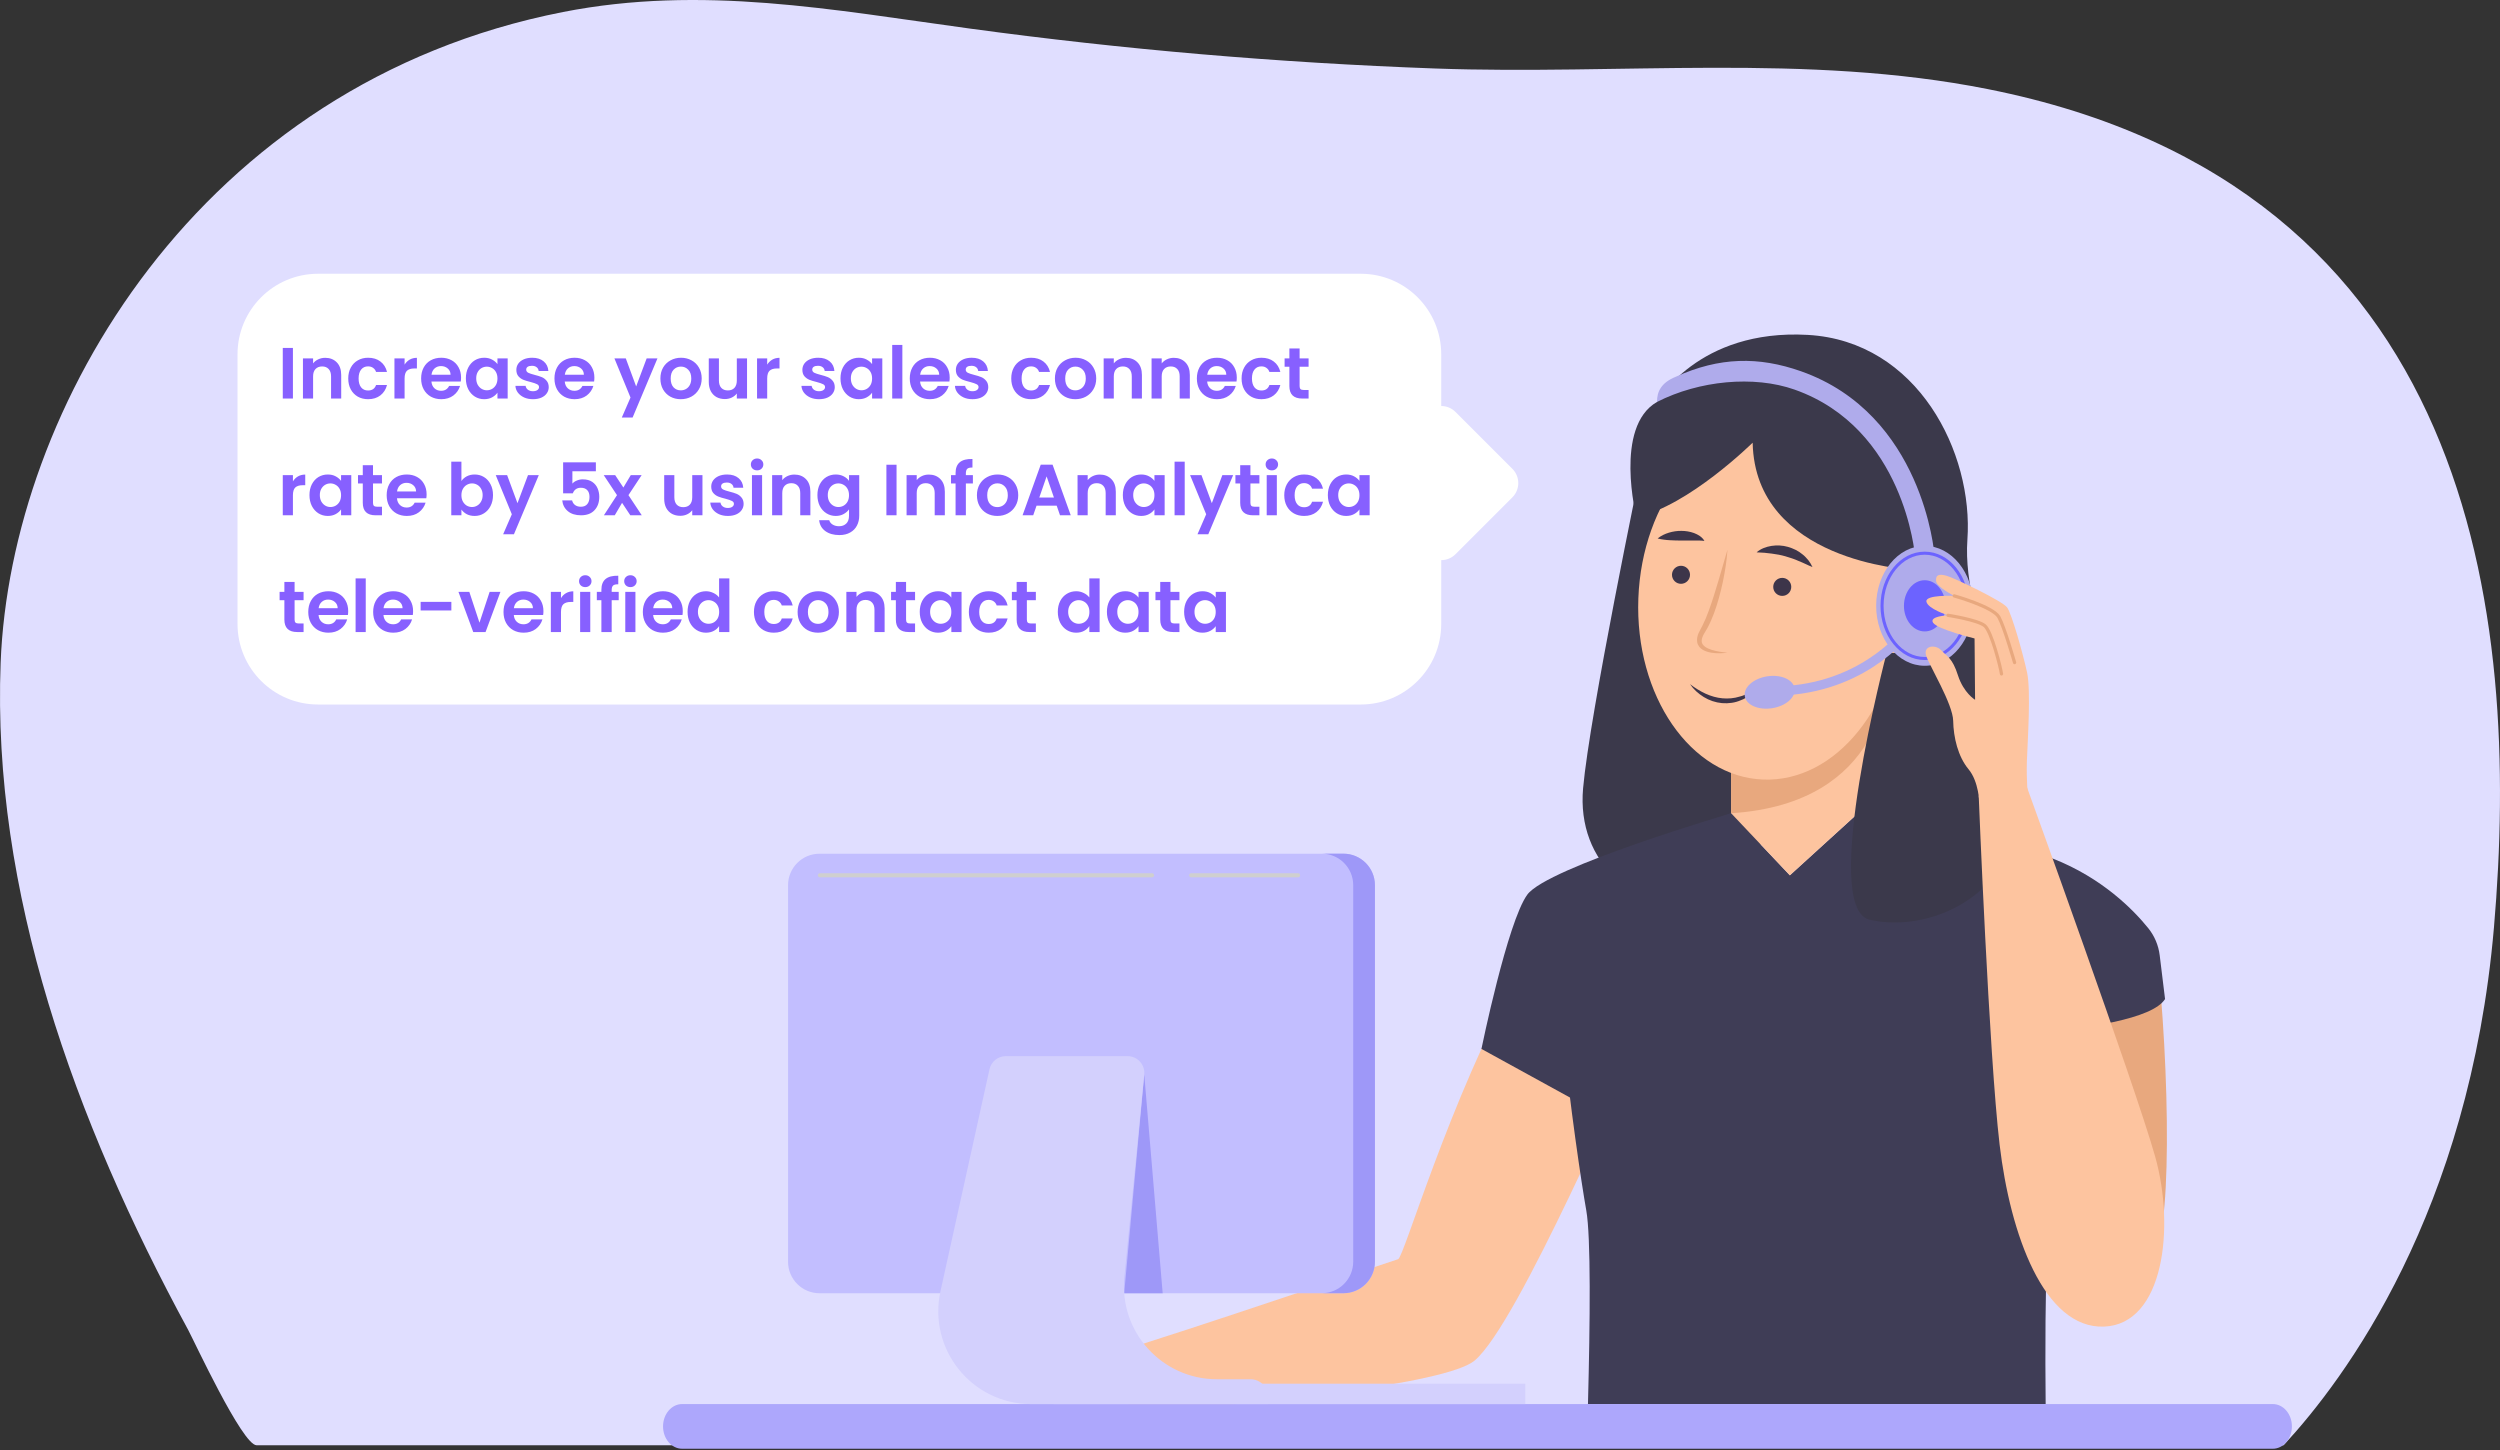 <svg width="650" height="377" viewBox="0 0 650 377" fill="none" xmlns="http://www.w3.org/2000/svg">
<rect x="0" y="0" width="650" height="377" fill="#333333" stroke="none"/>
<g clip-path="url(#clip0_1067_228322)">
<path d="M593.739 375.765C609.69 358.56 642.026 315.208 648.425 241.176C655.432 160.088 643.67 48.364 516.764 23.155C469.639 13.788 421.089 19.549 373.078 17.807C332.511 16.333 292.09 12.872 252.133 7.424C216.554 2.579 182.5 -3.975 146.368 3.126C51.668 21.737 2.711 106.108 0.167 172.324C-2.116 231.586 19.273 291.182 48.92 345.765C50.33 348.356 63.024 375.765 66.703 375.765C66.775 375.765 593.739 375.765 593.739 375.765Z" fill="#E0DEFF"/>
<path d="M395.013 253.016C376.539 286.51 365.036 326.954 363.508 327.384C361.435 327.97 311.152 345.23 286.732 352.651L294.666 367.326C326.109 365.107 376.1 359.925 383.426 353.729C394.773 344.131 422.51 278.764 430.497 262.917C417.716 261.368 406.171 259.809 395.013 253.016Z" fill="#FDC49F"/>
<path d="M527.014 248.998C539.532 287.003 554.542 328.965 559.168 326.851C564.852 324.245 564.297 278.567 560.519 245.156C549.675 247.532 538.412 248.6 527.014 248.998Z" fill="#E8A87E"/>
<path d="M426.634 121.648C426.634 121.648 413.32 185.591 411.603 204.955C409.886 224.319 424.812 237.665 446.322 236.796C467.842 235.937 454.497 176.621 446.322 160.02C438.147 143.42 426.634 121.648 426.634 121.648Z" fill="#3B394B"/>
<path d="M412.871 365.059H531.87C531.587 337.342 532.1 304.057 535.397 284.055C541.856 245.003 534.424 229.187 521.843 218.856C509.251 208.525 490.536 204.652 490.536 204.652L465.363 227.565L450.091 211.424C450.091 211.424 413.405 225.304 406.947 229.825C400.488 234.347 409.856 300.185 412.431 314.702C413.645 321.537 413.436 343.591 412.871 365.059Z" fill="#3F3D56"/>
<path d="M561.522 248.381C561.208 245.806 560.193 243.378 558.571 241.357C554.792 236.668 546.691 228.305 533.68 223.208C514.84 215.828 490.535 204.66 490.535 204.66L495.026 270.068C495.026 270.068 556.446 270.068 562.914 259.748L561.522 248.381Z" fill="#3F3D56"/>
<path d="M450.092 197.524V211.445L465.363 227.586L490.536 204.673V169.703C490.536 169.693 489.688 189.088 450.092 197.524Z" fill="#FDC49F"/>
<path d="M450.092 197.521C450.092 197.521 469.885 202.671 490.536 176.398C490.536 176.398 490.536 208.877 450.092 211.442V197.521Z" fill="#E8A87E"/>
<path d="M494.357 158.122C495.307 132.804 480.769 111.703 461.885 110.995C443.001 110.286 426.922 130.237 425.972 155.557C425.021 180.876 439.56 201.976 458.444 202.685C477.328 203.393 493.406 183.442 494.357 158.122Z" fill="#FDC49F"/>
<path d="M493.748 151.644C494.994 151.152 495.538 150.012 497.171 149.823C508.695 148.483 503.87 174.714 491.655 172.222C491.644 172.233 489.111 153.476 493.748 151.644Z" fill="#FDC49F"/>
<path d="M496.156 153.967C496.868 153.789 497.653 153.977 498.333 154.322C499.003 154.699 499.579 155.233 500.019 155.861C500.479 156.479 500.772 157.243 500.95 157.975C501.128 158.719 501.18 159.462 501.201 160.215C501.201 160.969 501.107 161.712 500.961 162.445C500.772 163.178 500.542 163.9 500.176 164.57C499.799 165.229 499.307 165.836 498.71 166.307C498.072 166.736 497.37 167.019 496.648 167.082C497.308 166.768 497.883 166.391 498.333 165.878C498.783 165.365 499.108 164.779 499.37 164.172C499.851 162.926 500.06 161.566 500.05 160.205C500.029 158.855 499.903 157.473 499.265 156.332C498.626 155.212 497.622 154.113 496.156 153.967Z" fill="#E8A87E"/>
<path d="M425.463 134.447C425.463 134.447 419.539 110.959 430.833 104.501C430.833 104.501 441.425 85.462 470.021 87.073C498.606 88.685 513.135 117.731 511.523 140.329C509.911 162.917 528.301 190.351 524.753 212.949C521.205 235.537 498.931 242.32 486.025 239.096C473.119 235.872 490.547 169.7 490.547 169.7C490.547 169.7 502.72 171.039 506.153 161.661C509.586 152.272 504.562 143.208 496.503 148.064C496.503 148.064 456.33 146.013 455.692 115.104C455.681 115.093 438.966 131.631 425.463 134.447Z" fill="#3B394B"/>
<path d="M468.251 96.525C457.219 92.642 447.035 92.809 435.699 97.959C431.983 99.466 430.779 101.78 430.832 104.501C441.78 98.922 456.005 97.572 466.566 101.288C495.151 111.357 497.883 144.254 497.904 144.589C497.998 145.919 499.108 146.934 500.427 146.934C500.49 146.934 500.552 146.934 500.605 146.923C501.997 146.829 503.043 145.615 502.949 144.223C502.928 143.867 499.998 107.704 468.251 96.525Z" fill="#AFABEB"/>
<path d="M514.463 206.848L527.002 204.66C527.002 204.66 555.106 282.168 560.329 300.663C565.552 319.159 562.601 344.342 547.036 344.918C531.472 345.493 522.659 320.99 519.895 297.586C517.142 274.182 514.463 206.848 514.463 206.848Z" fill="#FDC49F"/>
<path d="M449.15 142.906C448.961 145.722 448.522 148.506 447.946 151.259C447.37 154.022 446.627 156.744 445.654 159.423C445.151 160.752 444.586 162.071 443.895 163.348L443.341 164.29C443.173 164.594 442.985 164.845 442.859 165.128C442.587 165.682 442.399 166.269 442.44 166.792C442.503 167.849 443.791 168.592 445.057 168.969C446.355 169.377 447.747 169.566 449.139 169.691C447.747 169.901 446.313 169.922 444.879 169.691C444.167 169.566 443.445 169.356 442.754 168.969C442.409 168.77 442.085 168.509 441.812 168.174C441.551 167.828 441.352 167.42 441.268 166.98C440.975 165.19 442.116 163.798 442.629 162.678C443.236 161.475 443.77 160.208 444.23 158.91C445.193 156.325 445.999 153.656 446.795 150.987L449.15 142.906Z" fill="#E8A87E"/>
<path d="M465.728 152.591C465.728 153.889 464.682 154.935 463.384 154.935C462.086 154.935 461.039 153.889 461.039 152.591C461.039 151.293 462.086 150.246 463.384 150.246C464.682 150.246 465.728 151.303 465.728 152.591Z" fill="#3D354A"/>
<path d="M437.059 151.791C438.354 151.791 439.404 150.741 439.404 149.446C439.404 148.151 438.354 147.102 437.059 147.102C435.765 147.102 434.715 148.151 434.715 149.446C434.715 150.741 435.765 151.791 437.059 151.791Z" fill="#3D354A"/>
<path d="M456.717 143.609C457.795 142.657 459.177 142.165 460.579 141.935C461.992 141.715 463.468 141.788 464.86 142.186C466.242 142.594 467.582 143.212 468.66 144.143C469.235 144.551 469.685 145.127 470.156 145.64C470.586 146.205 470.952 146.802 471.245 147.44C470.554 147.199 469.989 146.864 469.382 146.613C468.775 146.362 468.22 146.059 467.623 145.849C466.493 145.326 465.331 144.98 464.19 144.635C463.039 144.3 461.856 144.091 460.631 143.934C459.386 143.745 458.13 143.662 456.717 143.609Z" fill="#3D354A"/>
<path d="M443.152 140.635C442.021 140.499 441.048 140.531 440.064 140.531L437.154 140.541C436.181 140.531 435.197 140.531 434.171 140.457C433.658 140.436 433.145 140.384 432.611 140.311C432.078 140.238 431.544 140.175 430.979 139.997C431.889 139.275 432.884 138.814 433.93 138.49C434.977 138.186 436.055 138.008 437.165 138.029C438.264 138.029 439.383 138.207 440.451 138.594C441.477 138.981 442.555 139.599 443.152 140.635Z" fill="#3D354A"/>
<path d="M439.404 177.875C440.681 178.869 442.032 179.696 443.445 180.356C444.858 180.994 446.333 181.434 447.841 181.559C449.337 181.695 450.876 181.57 452.352 181.099C453.116 180.942 453.807 180.565 454.55 180.303C455.272 179.989 455.953 179.571 456.706 179.246C456.12 179.801 455.523 180.366 454.854 180.848C454.142 181.256 453.472 181.779 452.676 182.03C451.148 182.732 449.411 182.951 447.726 182.815C446.03 182.658 444.397 182.104 442.974 181.224C441.571 180.356 440.315 179.236 439.404 177.875Z" fill="#3D354A"/>
<path d="M496.292 163.465C496.292 163.465 485.993 178.098 464.441 179.553" stroke="#AFABEB" stroke-width="2.415" stroke-miterlimit="10" stroke-linecap="round" stroke-linejoin="round"/>
<path d="M466.598 178.974C466.954 181.266 464.348 183.569 460.768 184.134C457.188 184.7 453.996 183.297 453.64 181.005C453.284 178.712 455.89 176.41 459.47 175.844C463.039 175.29 466.232 176.682 466.598 178.974Z" fill="#AFABEB"/>
<path d="M500.426 173.1C507.398 173.1 513.049 166.122 513.049 157.515C513.049 148.907 507.398 141.93 500.426 141.93C493.454 141.93 487.803 148.907 487.803 157.515C487.803 166.122 493.454 173.1 500.426 173.1Z" fill="#AFABEB"/>
<path d="M500.427 171.21C506.554 171.21 511.522 165.08 511.522 157.519C511.522 149.958 506.554 143.828 500.427 143.828C494.3 143.828 489.332 149.958 489.332 157.519C489.332 165.08 494.3 171.21 500.427 171.21Z" stroke="#6C63FF" stroke-width="0.797" stroke-miterlimit="10"/>
<path d="M505.827 157.516C505.827 161.19 503.409 164.173 500.426 164.173C497.443 164.173 495.025 161.19 495.025 157.516C495.025 153.842 497.443 150.859 500.426 150.859C503.409 150.859 505.827 153.842 505.827 157.516Z" fill="#6C63FF"/>
<path d="M513.521 181.949L513.385 165.997C513.385 165.997 503.735 163.642 502.604 161.915C501.474 160.188 506.477 159.979 506.477 159.979C506.477 159.979 501.202 158.283 500.867 156.42C500.532 154.567 508.089 154.934 508.089 154.934C508.089 154.934 503.515 152.631 503.379 151.061C503.243 149.501 504.069 149.125 506.121 149.7C508.173 150.286 520.628 156.263 521.842 157.917C523.046 159.56 526.019 170.1 527.045 174.873C528.07 179.646 527.17 192.877 526.992 197.911C526.825 202.946 527.317 207.771 527.317 207.771L514.641 208.87C514.641 208.87 514.536 203.249 511.815 199.994C509.094 196.728 507.9 191.746 507.827 187.413C507.754 183.079 501.631 173.052 500.793 170.467C499.966 167.881 503.201 167.442 504.708 169.064C506.215 170.687 507.618 171.011 509.073 175.606C510.559 180.191 513.521 181.949 513.521 181.949Z" fill="#FDC49F"/>
<path d="M506.477 159.98C506.477 159.98 514.222 161.174 516.022 162.681C517.823 164.199 520.167 173.577 520.387 175.22" stroke="#E8A87E" stroke-width="0.85" stroke-miterlimit="10" stroke-linecap="round" stroke-linejoin="round"/>
<path d="M508.1 154.934C508.1 154.934 518.263 157.77 519.718 160.46C521.173 163.15 523.79 172.267 523.79 172.267" stroke="#E8A87E" stroke-width="0.85" stroke-miterlimit="10" stroke-linecap="round" stroke-linejoin="round"/>
<path d="M450.09 211.445C450.09 211.445 402.256 225.502 397.096 232.61C391.936 239.706 385.174 272.719 385.174 272.719L417.632 290.544L450.09 211.445Z" fill="#3F3D56"/>
<path d="M590.913 376.673H177.362C174.61 376.673 172.391 374.077 172.391 370.864C172.391 367.651 174.62 365.055 177.362 365.055H590.924C593.676 365.055 595.895 367.651 595.895 370.864C595.895 374.077 593.666 376.673 590.913 376.673Z" fill="#ADA7FC"/>
<path d="M396.583 359.762H273.941V365.058H396.583V359.762Z" fill="#D3D0FD"/>
<path d="M349.283 336.243H213.086C208.554 336.243 204.891 332.57 204.891 328.048V230.16C204.891 225.628 208.565 221.965 213.086 221.965H349.283C353.815 221.965 357.478 225.639 357.478 230.16V328.048C357.478 332.57 353.804 336.243 349.283 336.243Z" fill="#C2BEFF"/>
<path d="M349.284 221.953H343.643C348.175 221.953 351.838 225.627 351.838 230.149V328.036C351.838 332.568 348.164 336.232 343.643 336.232H349.284C353.817 336.232 357.48 332.558 357.48 328.036V230.149C357.48 225.617 353.806 221.953 349.284 221.953Z" fill="#9E98F8"/>
<path d="M297.504 279.375L292.291 336.242H302.297L297.504 279.375Z" fill="#9E98F8"/>
<path d="M293.159 274.594H261.527C259.476 274.594 257.707 276.017 257.267 278.016L244.529 335.7C241.201 350.772 252.672 365.06 268.111 365.06H329.688V363.155C329.688 360.643 327.647 358.602 325.135 358.602H316.385C302.118 358.602 290.95 346.293 292.342 332.089L297.502 279.377C297.754 276.813 295.734 274.594 293.159 274.594Z" fill="#D3D0FD"/>
<path d="M213.182 227.574H299.524" stroke="#CFCFCF" stroke-width="1.066" stroke-miterlimit="10" stroke-linecap="round" stroke-linejoin="round"/>
<path d="M309.707 227.574H337.497" stroke="#CFCFCF" stroke-width="1.066" stroke-miterlimit="10" stroke-linecap="round" stroke-linejoin="round"/>
<path d="M393.222 121.902L378.419 107.099C376.376 105.055 373.062 105.055 371.018 107.099L356.216 121.902C354.172 123.945 354.172 127.259 356.216 129.303L371.018 144.105C373.062 146.149 376.376 146.149 378.419 144.105L393.222 129.303C395.266 127.259 395.266 123.945 393.222 121.902Z" fill="white"/>
<path d="M353.785 71.176H82.69C71.128 71.176 61.756 80.548 61.756 92.11V162.239C61.756 173.8 71.128 183.173 82.69 183.173H353.785C365.346 183.173 374.719 173.8 374.719 162.239V92.11C374.719 80.548 365.346 71.176 353.785 71.176Z" fill="white"/>
<path d="M76.16 90.471V103.622H73.522V90.471H76.16ZM84.55 93.033C85.794 93.033 86.799 93.429 87.565 94.22C88.331 94.999 88.714 96.092 88.714 97.499V103.622H86.076V97.856C86.076 97.028 85.869 96.393 85.454 95.954C85.04 95.501 84.475 95.275 83.759 95.275C83.03 95.275 82.453 95.501 82.025 95.954C81.611 96.393 81.404 97.028 81.404 97.856V103.622H78.766V93.184H81.404V94.484C81.755 94.032 82.201 93.68 82.742 93.429C83.294 93.165 83.897 93.033 84.55 93.033ZM90.544 98.403C90.544 97.323 90.764 96.381 91.203 95.577C91.643 94.76 92.252 94.132 93.031 93.693C93.81 93.241 94.701 93.014 95.706 93.014C97 93.014 98.068 93.341 98.909 93.994C99.763 94.635 100.335 95.539 100.624 96.707H97.779C97.628 96.255 97.371 95.903 97.006 95.652C96.655 95.388 96.215 95.257 95.687 95.257C94.934 95.257 94.337 95.533 93.898 96.085C93.458 96.626 93.238 97.398 93.238 98.403C93.238 99.395 93.458 100.168 93.898 100.72C94.337 101.26 94.934 101.53 95.687 101.53C96.755 101.53 97.452 101.053 97.779 100.099H100.624C100.335 101.229 99.763 102.127 98.909 102.793C98.055 103.458 96.987 103.791 95.706 103.791C94.701 103.791 93.81 103.571 93.031 103.132C92.252 102.68 91.643 102.052 91.203 101.248C90.764 100.431 90.544 99.483 90.544 98.403ZM105.193 94.804C105.532 94.252 105.972 93.818 106.512 93.504C107.065 93.19 107.693 93.033 108.396 93.033V95.803H107.699C106.87 95.803 106.242 95.998 105.815 96.387C105.401 96.776 105.193 97.455 105.193 98.422V103.622H102.556V93.184H105.193V94.804ZM119.876 98.177C119.876 98.554 119.851 98.893 119.801 99.194H112.171C112.233 99.948 112.497 100.538 112.962 100.965C113.427 101.392 113.998 101.606 114.676 101.606C115.656 101.606 116.353 101.185 116.768 100.343H119.613C119.311 101.348 118.733 102.177 117.879 102.83C117.025 103.471 115.976 103.791 114.733 103.791C113.728 103.791 112.824 103.571 112.02 103.132C111.229 102.68 110.607 102.045 110.155 101.229C109.715 100.413 109.495 99.471 109.495 98.403C109.495 97.323 109.715 96.374 110.155 95.558C110.594 94.742 111.21 94.114 112.001 93.674C112.792 93.234 113.703 93.014 114.733 93.014C115.725 93.014 116.611 93.228 117.389 93.655C118.181 94.082 118.79 94.691 119.217 95.483C119.657 96.261 119.876 97.159 119.876 98.177ZM117.145 97.423C117.132 96.745 116.887 96.205 116.41 95.803C115.932 95.388 115.348 95.181 114.658 95.181C114.004 95.181 113.452 95.382 113 95.784C112.56 96.173 112.29 96.72 112.189 97.423H117.145ZM121.123 98.365C121.123 97.31 121.33 96.374 121.745 95.558C122.172 94.742 122.743 94.114 123.459 93.674C124.188 93.234 124.998 93.014 125.89 93.014C126.668 93.014 127.347 93.171 127.925 93.486C128.515 93.799 128.986 94.195 129.338 94.672V93.184H131.994V103.622H129.338V102.096C128.998 102.585 128.527 102.994 127.925 103.32C127.334 103.634 126.65 103.791 125.871 103.791C124.992 103.791 124.188 103.565 123.459 103.113C122.743 102.661 122.172 102.027 121.745 101.21C121.33 100.381 121.123 99.433 121.123 98.365ZM129.338 98.403C129.338 97.762 129.212 97.216 128.961 96.764C128.71 96.299 128.37 95.947 127.943 95.709C127.516 95.457 127.058 95.332 126.568 95.332C126.078 95.332 125.626 95.451 125.211 95.69C124.797 95.928 124.458 96.28 124.194 96.745C123.943 97.197 123.817 97.737 123.817 98.365C123.817 98.993 123.943 99.546 124.194 100.023C124.458 100.488 124.797 100.846 125.211 101.097C125.639 101.348 126.091 101.474 126.568 101.474C127.058 101.474 127.516 101.355 127.943 101.116C128.37 100.865 128.71 100.513 128.961 100.061C129.212 99.596 129.338 99.043 129.338 98.403ZM138.564 103.791C137.71 103.791 136.944 103.641 136.266 103.339C135.587 103.025 135.047 102.604 134.645 102.077C134.256 101.549 134.042 100.965 134.005 100.325H136.661C136.712 100.727 136.906 101.059 137.245 101.323C137.597 101.587 138.03 101.719 138.545 101.719C139.048 101.719 139.437 101.618 139.713 101.417C140.002 101.216 140.147 100.959 140.147 100.645C140.147 100.306 139.971 100.055 139.619 99.891C139.28 99.715 138.734 99.527 137.98 99.326C137.201 99.138 136.561 98.943 136.058 98.742C135.569 98.541 135.142 98.233 134.777 97.819C134.426 97.404 134.25 96.845 134.25 96.142C134.25 95.564 134.413 95.037 134.74 94.559C135.079 94.082 135.556 93.705 136.171 93.429C136.799 93.153 137.534 93.014 138.376 93.014C139.619 93.014 140.612 93.329 141.353 93.957C142.094 94.572 142.502 95.407 142.577 96.462H140.053C140.015 96.048 139.839 95.721 139.525 95.483C139.224 95.231 138.815 95.106 138.3 95.106C137.823 95.106 137.453 95.194 137.189 95.37C136.938 95.545 136.812 95.79 136.812 96.104C136.812 96.456 136.988 96.726 137.34 96.915C137.691 97.09 138.238 97.272 138.979 97.461C139.732 97.649 140.354 97.844 140.844 98.045C141.334 98.246 141.755 98.56 142.106 98.987C142.47 99.401 142.659 99.954 142.671 100.645C142.671 101.248 142.502 101.788 142.163 102.265C141.836 102.742 141.359 103.119 140.731 103.396C140.115 103.659 139.393 103.791 138.564 103.791ZM154.54 98.177C154.54 98.554 154.515 98.893 154.465 99.194H146.834C146.897 99.948 147.161 100.538 147.625 100.965C148.09 101.392 148.662 101.606 149.34 101.606C150.32 101.606 151.017 101.185 151.431 100.343H154.276C153.975 101.348 153.397 102.177 152.543 102.83C151.689 103.471 150.64 103.791 149.396 103.791C148.392 103.791 147.487 103.571 146.683 103.132C145.892 102.68 145.27 102.045 144.818 101.229C144.379 100.413 144.159 99.471 144.159 98.403C144.159 97.323 144.379 96.374 144.818 95.558C145.258 94.742 145.873 94.114 146.665 93.674C147.456 93.234 148.367 93.014 149.396 93.014C150.389 93.014 151.274 93.228 152.053 93.655C152.844 94.082 153.453 94.691 153.881 95.483C154.32 96.261 154.54 97.159 154.54 98.177ZM151.808 97.423C151.796 96.745 151.551 96.205 151.073 95.803C150.596 95.388 150.012 95.181 149.321 95.181C148.668 95.181 148.115 95.382 147.663 95.784C147.224 96.173 146.953 96.72 146.853 97.423H151.808ZM170.94 93.184L164.477 108.558H161.67L163.931 103.358L159.748 93.184H162.706L165.401 100.475L168.132 93.184H170.94ZM176.997 103.791C175.992 103.791 175.088 103.571 174.284 103.132C173.48 102.68 172.846 102.045 172.381 101.229C171.929 100.413 171.703 99.471 171.703 98.403C171.703 97.335 171.935 96.393 172.4 95.577C172.877 94.76 173.524 94.132 174.34 93.693C175.157 93.241 176.067 93.014 177.072 93.014C178.077 93.014 178.988 93.241 179.804 93.693C180.621 94.132 181.261 94.76 181.726 95.577C182.203 96.393 182.442 97.335 182.442 98.403C182.442 99.471 182.197 100.413 181.707 101.229C181.23 102.045 180.577 102.68 179.748 103.132C178.931 103.571 178.014 103.791 176.997 103.791ZM176.997 101.493C177.474 101.493 177.92 101.38 178.335 101.154C178.762 100.915 179.101 100.563 179.352 100.099C179.603 99.634 179.729 99.069 179.729 98.403C179.729 97.411 179.465 96.651 178.937 96.123C178.423 95.583 177.788 95.313 177.035 95.313C176.281 95.313 175.647 95.583 175.132 96.123C174.629 96.651 174.378 97.411 174.378 98.403C174.378 99.395 174.623 100.161 175.113 100.701C175.615 101.229 176.243 101.493 176.997 101.493ZM194.23 93.184V103.622H191.573V102.303C191.234 102.755 190.788 103.113 190.236 103.377C189.695 103.628 189.105 103.754 188.465 103.754C187.648 103.754 186.926 103.584 186.298 103.245C185.67 102.893 185.174 102.385 184.809 101.719C184.458 101.041 184.282 100.237 184.282 99.307V93.184H186.92V98.93C186.92 99.759 187.127 100.4 187.541 100.852C187.956 101.292 188.521 101.512 189.237 101.512C189.966 101.512 190.537 101.292 190.951 100.852C191.366 100.4 191.573 99.759 191.573 98.93V93.184H194.23ZM199.471 94.804C199.81 94.252 200.249 93.818 200.789 93.504C201.342 93.19 201.97 93.033 202.673 93.033V95.803H201.976C201.147 95.803 200.519 95.998 200.092 96.387C199.678 96.776 199.471 97.455 199.471 98.422V103.622H196.833V93.184H199.471V94.804ZM212.933 103.791C212.079 103.791 211.313 103.641 210.635 103.339C209.956 103.025 209.416 102.604 209.014 102.077C208.625 101.549 208.411 100.965 208.374 100.325H211.03C211.081 100.727 211.275 101.059 211.614 101.323C211.966 101.587 212.399 101.719 212.914 101.719C213.417 101.719 213.806 101.618 214.082 101.417C214.371 101.216 214.516 100.959 214.516 100.645C214.516 100.306 214.34 100.055 213.988 99.891C213.649 99.715 213.103 99.527 212.349 99.326C211.57 99.138 210.93 98.943 210.427 98.742C209.938 98.541 209.511 98.233 209.146 97.819C208.795 97.404 208.619 96.845 208.619 96.142C208.619 95.564 208.782 95.037 209.109 94.559C209.448 94.082 209.925 93.705 210.54 93.429C211.168 93.153 211.903 93.014 212.745 93.014C213.988 93.014 214.981 93.329 215.722 93.957C216.463 94.572 216.871 95.407 216.946 96.462H214.422C214.384 96.048 214.208 95.721 213.894 95.483C213.593 95.231 213.184 95.106 212.669 95.106C212.192 95.106 211.822 95.194 211.558 95.37C211.307 95.545 211.181 95.79 211.181 96.104C211.181 96.456 211.357 96.726 211.709 96.915C212.06 97.09 212.607 97.272 213.348 97.461C214.101 97.649 214.723 97.844 215.213 98.045C215.703 98.246 216.124 98.56 216.475 98.987C216.839 99.401 217.028 99.954 217.04 100.645C217.04 101.248 216.871 101.788 216.532 102.265C216.205 102.742 215.728 103.119 215.1 103.396C214.484 103.659 213.762 103.791 212.933 103.791ZM218.528 98.365C218.528 97.31 218.735 96.374 219.15 95.558C219.577 94.742 220.148 94.114 220.864 93.674C221.593 93.234 222.403 93.014 223.294 93.014C224.073 93.014 224.751 93.171 225.329 93.486C225.92 93.799 226.391 94.195 226.742 94.672V93.184H229.399V103.622H226.742V102.096C226.403 102.585 225.932 102.994 225.329 103.32C224.739 103.634 224.054 103.791 223.276 103.791C222.396 103.791 221.593 103.565 220.864 103.113C220.148 102.661 219.577 102.027 219.15 101.21C218.735 100.381 218.528 99.433 218.528 98.365ZM226.742 98.403C226.742 97.762 226.617 97.216 226.366 96.764C226.114 96.299 225.775 95.947 225.348 95.709C224.921 95.457 224.463 95.332 223.973 95.332C223.483 95.332 223.031 95.451 222.616 95.69C222.202 95.928 221.863 96.28 221.599 96.745C221.348 97.197 221.222 97.737 221.222 98.365C221.222 98.993 221.348 99.546 221.599 100.023C221.863 100.488 222.202 100.846 222.616 101.097C223.043 101.348 223.495 101.474 223.973 101.474C224.463 101.474 224.921 101.355 225.348 101.116C225.775 100.865 226.114 100.513 226.366 100.061C226.617 99.596 226.742 99.043 226.742 98.403ZM234.612 89.68V103.622H231.975V89.68H234.612ZM246.922 98.177C246.922 98.554 246.896 98.893 246.846 99.194H239.216C239.279 99.948 239.542 100.538 240.007 100.965C240.472 101.392 241.043 101.606 241.722 101.606C242.701 101.606 243.398 101.185 243.813 100.343H246.658C246.356 101.348 245.779 102.177 244.924 102.83C244.07 103.471 243.022 103.791 241.778 103.791C240.773 103.791 239.869 103.571 239.065 103.132C238.274 102.68 237.652 102.045 237.2 101.229C236.76 100.413 236.54 99.471 236.54 98.403C236.54 97.323 236.76 96.374 237.2 95.558C237.639 94.742 238.255 94.114 239.046 93.674C239.838 93.234 240.748 93.014 241.778 93.014C242.77 93.014 243.656 93.228 244.435 93.655C245.226 94.082 245.835 94.691 246.262 95.483C246.702 96.261 246.922 97.159 246.922 98.177ZM244.19 97.423C244.177 96.745 243.932 96.205 243.455 95.803C242.978 95.388 242.394 95.181 241.703 95.181C241.05 95.181 240.497 95.382 240.045 95.784C239.605 96.173 239.335 96.72 239.235 97.423H244.19ZM252.841 103.791C251.987 103.791 251.22 103.641 250.542 103.339C249.864 103.025 249.324 102.604 248.922 102.077C248.532 101.549 248.319 100.965 248.281 100.325H250.938C250.988 100.727 251.183 101.059 251.522 101.323C251.874 101.587 252.307 101.719 252.822 101.719C253.324 101.719 253.714 101.618 253.99 101.417C254.279 101.216 254.423 100.959 254.423 100.645C254.423 100.306 254.247 100.055 253.896 99.891C253.557 99.715 253.01 99.527 252.257 99.326C251.478 99.138 250.837 98.943 250.335 98.742C249.845 98.541 249.418 98.233 249.054 97.819C248.702 97.404 248.526 96.845 248.526 96.142C248.526 95.564 248.689 95.037 249.016 94.559C249.355 94.082 249.832 93.705 250.448 93.429C251.076 93.153 251.811 93.014 252.652 93.014C253.896 93.014 254.888 93.329 255.629 93.957C256.37 94.572 256.778 95.407 256.854 96.462H254.329C254.291 96.048 254.116 95.721 253.802 95.483C253.5 95.231 253.092 95.106 252.577 95.106C252.1 95.106 251.729 95.194 251.465 95.37C251.214 95.545 251.089 95.79 251.089 96.104C251.089 96.456 251.264 96.726 251.616 96.915C251.968 97.09 252.514 97.272 253.255 97.461C254.009 97.649 254.631 97.844 255.12 98.045C255.61 98.246 256.031 98.56 256.383 98.987C256.747 99.401 256.935 99.954 256.948 100.645C256.948 101.248 256.778 101.788 256.439 102.265C256.113 102.742 255.635 103.119 255.007 103.396C254.392 103.659 253.67 103.791 252.841 103.791ZM262.925 98.403C262.925 97.323 263.144 96.381 263.584 95.577C264.024 94.76 264.633 94.132 265.412 93.693C266.19 93.241 267.082 93.014 268.087 93.014C269.381 93.014 270.448 93.341 271.29 93.994C272.144 94.635 272.715 95.539 273.004 96.707H270.159C270.009 96.255 269.751 95.903 269.387 95.652C269.035 95.388 268.596 95.257 268.068 95.257C267.314 95.257 266.718 95.533 266.278 96.085C265.839 96.626 265.619 97.398 265.619 98.403C265.619 99.395 265.839 100.168 266.278 100.72C266.718 101.26 267.314 101.53 268.068 101.53C269.136 101.53 269.833 101.053 270.159 100.099H273.004C272.715 101.229 272.144 102.127 271.29 102.793C270.436 103.458 269.368 103.791 268.087 103.791C267.082 103.791 266.19 103.571 265.412 103.132C264.633 102.68 264.024 102.052 263.584 101.248C263.144 100.431 262.925 99.483 262.925 98.403ZM279.571 103.791C278.566 103.791 277.662 103.571 276.858 103.132C276.054 102.68 275.42 102.045 274.955 101.229C274.503 100.413 274.277 99.471 274.277 98.403C274.277 97.335 274.509 96.393 274.974 95.577C275.451 94.76 276.098 94.132 276.915 93.693C277.731 93.241 278.642 93.014 279.647 93.014C280.651 93.014 281.562 93.241 282.379 93.693C283.195 94.132 283.836 94.76 284.3 95.577C284.778 96.393 285.016 97.335 285.016 98.403C285.016 99.471 284.771 100.413 284.281 101.229C283.804 102.045 283.151 102.68 282.322 103.132C281.506 103.571 280.589 103.791 279.571 103.791ZM279.571 101.493C280.049 101.493 280.494 101.38 280.909 101.154C281.336 100.915 281.675 100.563 281.926 100.099C282.178 99.634 282.303 99.069 282.303 98.403C282.303 97.411 282.039 96.651 281.512 96.123C280.997 95.583 280.363 95.313 279.609 95.313C278.855 95.313 278.221 95.583 277.706 96.123C277.204 96.651 276.952 97.411 276.952 98.403C276.952 99.395 277.197 100.161 277.687 100.701C278.19 101.229 278.818 101.493 279.571 101.493ZM292.735 93.033C293.978 93.033 294.983 93.429 295.749 94.22C296.515 94.999 296.898 96.092 296.898 97.499V103.622H294.261V97.856C294.261 97.028 294.053 96.393 293.639 95.954C293.224 95.501 292.659 95.275 291.943 95.275C291.215 95.275 290.637 95.501 290.21 95.954C289.795 96.393 289.588 97.028 289.588 97.856V103.622H286.951V93.184H289.588V94.484C289.94 94.032 290.386 93.68 290.926 93.429C291.479 93.165 292.081 93.033 292.735 93.033ZM305.191 93.033C306.435 93.033 307.44 93.429 308.206 94.22C308.972 94.999 309.355 96.092 309.355 97.499V103.622H306.717V97.856C306.717 97.028 306.51 96.393 306.096 95.954C305.681 95.501 305.116 95.275 304.4 95.275C303.672 95.275 303.094 95.501 302.667 95.954C302.252 96.393 302.045 97.028 302.045 97.856V103.622H299.407V93.184H302.045V94.484C302.397 94.032 302.843 93.68 303.383 93.429C303.935 93.165 304.538 93.033 305.191 93.033ZM321.566 98.177C321.566 98.554 321.541 98.893 321.491 99.194H313.86C313.923 99.948 314.187 100.538 314.651 100.965C315.116 101.392 315.688 101.606 316.366 101.606C317.346 101.606 318.043 101.185 318.457 100.343H321.302C321.001 101.348 320.423 102.177 319.569 102.83C318.715 103.471 317.666 103.791 316.422 103.791C315.418 103.791 314.513 103.571 313.709 103.132C312.918 102.68 312.296 102.045 311.844 101.229C311.405 100.413 311.185 99.471 311.185 98.403C311.185 97.323 311.405 96.374 311.844 95.558C312.284 94.742 312.899 94.114 313.691 93.674C314.482 93.234 315.392 93.014 316.422 93.014C317.415 93.014 318.3 93.228 319.079 93.655C319.87 94.082 320.479 94.691 320.906 95.483C321.346 96.261 321.566 97.159 321.566 98.177ZM318.834 97.423C318.821 96.745 318.577 96.205 318.099 95.803C317.622 95.388 317.038 95.181 316.347 95.181C315.694 95.181 315.141 95.382 314.689 95.784C314.249 96.173 313.979 96.72 313.879 97.423H318.834ZM322.813 98.403C322.813 97.323 323.032 96.381 323.472 95.577C323.912 94.76 324.521 94.132 325.299 93.693C326.078 93.241 326.97 93.014 327.975 93.014C329.269 93.014 330.336 93.341 331.178 93.994C332.032 94.635 332.603 95.539 332.892 96.707H330.047C329.897 96.255 329.639 95.903 329.275 95.652C328.923 95.388 328.484 95.257 327.956 95.257C327.202 95.257 326.606 95.533 326.166 96.085C325.727 96.626 325.507 97.398 325.507 98.403C325.507 99.395 325.727 100.168 326.166 100.72C326.606 101.26 327.202 101.53 327.956 101.53C329.024 101.53 329.721 101.053 330.047 100.099H332.892C332.603 101.229 332.032 102.127 331.178 102.793C330.324 103.458 329.256 103.791 327.975 103.791C326.97 103.791 326.078 103.571 325.299 103.132C324.521 102.68 323.912 102.052 323.472 101.248C323.032 100.431 322.813 99.483 322.813 98.403ZM337.897 95.351V100.4C337.897 100.752 337.978 101.009 338.141 101.172C338.317 101.323 338.606 101.399 339.008 101.399H340.233V103.622H338.575C336.352 103.622 335.24 102.542 335.24 100.381V95.351H333.996V93.184H335.24V90.603H337.897V93.184H340.233V95.351H337.897ZM76.16 125.159C76.499 124.606 76.939 124.173 77.479 123.859C78.031 123.545 78.659 123.388 79.363 123.388V126.157H78.666C77.837 126.157 77.209 126.352 76.782 126.741C76.367 127.131 76.16 127.809 76.16 128.776V133.976H73.522V123.538H76.16V125.159ZM80.461 128.719C80.461 127.664 80.668 126.729 81.083 125.912C81.51 125.096 82.082 124.468 82.797 124.028C83.526 123.589 84.336 123.369 85.228 123.369C86.007 123.369 86.685 123.526 87.263 123.84C87.853 124.154 88.324 124.549 88.676 125.027V123.538H91.332V133.976H88.676V132.45C88.337 132.94 87.866 133.348 87.263 133.675C86.672 133.989 85.988 134.146 85.209 134.146C84.33 134.146 83.526 133.919 82.797 133.467C82.082 133.015 81.51 132.381 81.083 131.564C80.668 130.735 80.461 129.787 80.461 128.719ZM88.676 128.757C88.676 128.117 88.55 127.57 88.299 127.118C88.048 126.653 87.709 126.302 87.281 126.063C86.855 125.812 86.396 125.686 85.906 125.686C85.416 125.686 84.964 125.805 84.55 126.044C84.135 126.283 83.796 126.634 83.532 127.099C83.281 127.551 83.155 128.091 83.155 128.719C83.155 129.347 83.281 129.9 83.532 130.377C83.796 130.842 84.135 131.2 84.55 131.451C84.977 131.703 85.429 131.828 85.906 131.828C86.396 131.828 86.855 131.709 87.281 131.47C87.709 131.219 88.048 130.867 88.299 130.415C88.55 129.95 88.676 129.398 88.676 128.757ZM96.98 125.705V130.754C96.98 131.106 97.061 131.363 97.224 131.527C97.4 131.677 97.689 131.753 98.091 131.753H99.316V133.976H97.658C95.435 133.976 94.323 132.896 94.323 130.735V125.705H93.079V123.538H94.323V120.957H96.98V123.538H99.316V125.705H96.98ZM110.916 128.531C110.916 128.908 110.891 129.247 110.84 129.548H103.21C103.273 130.302 103.537 130.892 104.001 131.319C104.466 131.747 105.037 131.96 105.716 131.96C106.695 131.96 107.392 131.539 107.807 130.698H110.652C110.35 131.703 109.773 132.532 108.919 133.185C108.064 133.825 107.016 134.146 105.772 134.146C104.767 134.146 103.863 133.926 103.059 133.486C102.268 133.034 101.646 132.4 101.194 131.583C100.754 130.767 100.535 129.825 100.535 128.757C100.535 127.677 100.754 126.729 101.194 125.912C101.634 125.096 102.249 124.468 103.04 124.028C103.832 123.589 104.742 123.369 105.772 123.369C106.764 123.369 107.65 123.582 108.429 124.009C109.22 124.436 109.829 125.046 110.256 125.837C110.696 126.616 110.916 127.514 110.916 128.531ZM108.184 127.777C108.171 127.099 107.926 126.559 107.449 126.157C106.972 125.743 106.388 125.535 105.697 125.535C105.044 125.535 104.491 125.736 104.039 126.138C103.599 126.528 103.329 127.074 103.229 127.777H108.184ZM119.969 125.064C120.308 124.562 120.772 124.154 121.363 123.84C121.966 123.526 122.65 123.369 123.416 123.369C124.308 123.369 125.112 123.589 125.828 124.028C126.556 124.468 127.128 125.096 127.542 125.912C127.97 126.716 128.183 127.652 128.183 128.719C128.183 129.787 127.97 130.735 127.542 131.564C127.128 132.381 126.556 133.015 125.828 133.467C125.112 133.919 124.308 134.146 123.416 134.146C122.638 134.146 121.953 133.995 121.363 133.693C120.785 133.379 120.32 132.977 119.969 132.488V133.976H117.331V120.034H119.969V125.064ZM125.489 128.719C125.489 128.091 125.357 127.551 125.093 127.099C124.842 126.634 124.503 126.283 124.076 126.044C123.661 125.805 123.209 125.686 122.719 125.686C122.242 125.686 121.79 125.812 121.363 126.063C120.948 126.302 120.609 126.653 120.345 127.118C120.094 127.583 119.969 128.129 119.969 128.757C119.969 129.385 120.094 129.932 120.345 130.396C120.609 130.861 120.948 131.219 121.363 131.47C121.79 131.709 122.242 131.828 122.719 131.828C123.209 131.828 123.661 131.703 124.076 131.451C124.503 131.2 124.842 130.842 125.093 130.377C125.357 129.913 125.489 129.36 125.489 128.719ZM140.085 123.538L133.623 138.912H130.815L133.076 133.712L128.894 123.538H131.852L134.546 130.83L137.278 123.538H140.085ZM154.926 122.521H148.822V125.743C149.086 125.416 149.462 125.152 149.952 124.951C150.442 124.738 150.963 124.631 151.516 124.631C152.521 124.631 153.344 124.851 153.984 125.29C154.625 125.73 155.089 126.295 155.378 126.986C155.667 127.664 155.812 128.393 155.812 129.172C155.812 130.616 155.397 131.778 154.568 132.657C153.752 133.536 152.584 133.976 151.064 133.976C149.632 133.976 148.489 133.618 147.635 132.902C146.781 132.186 146.297 131.25 146.184 130.095H148.746C148.86 130.597 149.111 130.999 149.5 131.301C149.902 131.602 150.411 131.753 151.026 131.753C151.767 131.753 152.326 131.52 152.703 131.056C153.08 130.591 153.268 129.975 153.268 129.209C153.268 128.431 153.074 127.84 152.684 127.438C152.307 127.024 151.748 126.817 151.007 126.817C150.48 126.817 150.04 126.948 149.689 127.212C149.337 127.476 149.086 127.828 148.935 128.267H146.41V120.204H154.926V122.521ZM163.886 133.976L161.738 130.735L159.835 133.976H157.009L160.419 128.738L156.971 123.538H159.948L162.077 126.76L163.999 123.538H166.825L163.396 128.738L166.863 133.976H163.886ZM182.639 123.538V133.976H179.982V132.657C179.643 133.109 179.197 133.467 178.644 133.731C178.104 133.982 177.514 134.108 176.873 134.108C176.057 134.108 175.335 133.938 174.707 133.599C174.079 133.247 173.583 132.739 173.218 132.073C172.867 131.395 172.691 130.591 172.691 129.661V123.538H175.328V129.285C175.328 130.114 175.536 130.754 175.95 131.206C176.365 131.646 176.93 131.866 177.646 131.866C178.374 131.866 178.946 131.646 179.36 131.206C179.775 130.754 179.982 130.114 179.982 129.285V123.538H182.639ZM189.235 134.146C188.381 134.146 187.615 133.995 186.936 133.693C186.258 133.379 185.718 132.959 185.316 132.431C184.927 131.904 184.713 131.319 184.675 130.679H187.332C187.382 131.081 187.577 131.414 187.916 131.677C188.268 131.941 188.701 132.073 189.216 132.073C189.718 132.073 190.108 131.973 190.384 131.772C190.673 131.571 190.818 131.313 190.818 130.999C190.818 130.66 190.642 130.409 190.29 130.246C189.951 130.07 189.404 129.881 188.651 129.68C187.872 129.492 187.232 129.297 186.729 129.096C186.239 128.895 185.812 128.588 185.448 128.173C185.096 127.759 184.92 127.2 184.92 126.496C184.92 125.918 185.084 125.391 185.41 124.914C185.749 124.436 186.227 124.06 186.842 123.783C187.47 123.507 188.205 123.369 189.046 123.369C190.29 123.369 191.282 123.683 192.023 124.311C192.764 124.926 193.173 125.761 193.248 126.817H190.723C190.686 126.402 190.51 126.075 190.196 125.837C189.894 125.586 189.486 125.46 188.971 125.46C188.494 125.46 188.123 125.548 187.86 125.724C187.608 125.9 187.483 126.145 187.483 126.459C187.483 126.81 187.659 127.08 188.01 127.269C188.362 127.445 188.908 127.627 189.649 127.815C190.403 128.004 191.025 128.198 191.515 128.399C192.004 128.6 192.425 128.914 192.777 129.341C193.141 129.756 193.33 130.308 193.342 130.999C193.342 131.602 193.173 132.142 192.833 132.619C192.507 133.097 192.03 133.474 191.402 133.75C190.786 134.014 190.064 134.146 189.235 134.146ZM196.845 122.295C196.381 122.295 195.991 122.15 195.677 121.861C195.376 121.56 195.225 121.19 195.225 120.75C195.225 120.31 195.376 119.946 195.677 119.657C195.991 119.356 196.381 119.205 196.845 119.205C197.31 119.205 197.693 119.356 197.995 119.657C198.309 119.946 198.466 120.31 198.466 120.75C198.466 121.19 198.309 121.56 197.995 121.861C197.693 122.15 197.31 122.295 196.845 122.295ZM198.145 123.538V133.976H195.508V123.538H198.145ZM206.536 123.388C207.779 123.388 208.784 123.783 209.55 124.575C210.316 125.353 210.7 126.446 210.7 127.853V133.976H208.062V128.211C208.062 127.382 207.855 126.747 207.44 126.308C207.026 125.856 206.46 125.63 205.744 125.63C205.016 125.63 204.438 125.856 204.011 126.308C203.597 126.747 203.389 127.382 203.389 128.211V133.976H200.752V123.538H203.389V124.838C203.741 124.386 204.187 124.034 204.727 123.783C205.28 123.519 205.883 123.388 206.536 123.388ZM217.296 123.369C218.075 123.369 218.759 123.526 219.349 123.84C219.94 124.141 220.405 124.537 220.744 125.027V123.538H223.4V134.051C223.4 135.018 223.206 135.879 222.816 136.632C222.427 137.399 221.843 138.002 221.064 138.441C220.285 138.893 219.343 139.119 218.238 139.119C216.756 139.119 215.537 138.774 214.583 138.083C213.641 137.392 213.107 136.45 212.981 135.257H215.6C215.738 135.734 216.034 136.111 216.486 136.388C216.95 136.676 217.509 136.821 218.163 136.821C218.929 136.821 219.55 136.589 220.028 136.124C220.505 135.672 220.744 134.981 220.744 134.051V132.431C220.405 132.921 219.934 133.329 219.331 133.656C218.74 133.982 218.062 134.146 217.296 134.146C216.417 134.146 215.613 133.919 214.884 133.467C214.156 133.015 213.578 132.381 213.151 131.564C212.736 130.735 212.529 129.787 212.529 128.719C212.529 127.664 212.736 126.729 213.151 125.912C213.578 125.096 214.149 124.468 214.865 124.028C215.594 123.589 216.404 123.369 217.296 123.369ZM220.744 128.757C220.744 128.117 220.618 127.57 220.367 127.118C220.116 126.653 219.777 126.302 219.349 126.063C218.922 125.812 218.464 125.686 217.974 125.686C217.484 125.686 217.032 125.805 216.618 126.044C216.203 126.283 215.864 126.634 215.6 127.099C215.349 127.551 215.223 128.091 215.223 128.719C215.223 129.347 215.349 129.9 215.6 130.377C215.864 130.842 216.203 131.2 216.618 131.451C217.045 131.703 217.497 131.828 217.974 131.828C218.464 131.828 218.922 131.709 219.349 131.47C219.777 131.219 220.116 130.867 220.367 130.415C220.618 129.95 220.744 129.398 220.744 128.757ZM233.103 120.825V133.976H230.465V120.825H233.103ZM241.493 123.388C242.737 123.388 243.742 123.783 244.508 124.575C245.274 125.353 245.657 126.446 245.657 127.853V133.976H243.02V128.211C243.02 127.382 242.812 126.747 242.398 126.308C241.983 125.856 241.418 125.63 240.702 125.63C239.974 125.63 239.396 125.856 238.969 126.308C238.554 126.747 238.347 127.382 238.347 128.211V133.976H235.709V123.538H238.347V124.838C238.699 124.386 239.145 124.034 239.685 123.783C240.237 123.519 240.84 123.388 241.493 123.388ZM252.952 125.705H251.124V133.976H248.449V125.705H247.262V123.538H248.449V123.011C248.449 121.73 248.813 120.788 249.542 120.185C250.27 119.582 251.369 119.299 252.839 119.337V121.56C252.198 121.547 251.752 121.654 251.501 121.88C251.25 122.106 251.124 122.515 251.124 123.105V123.538H252.952V125.705ZM259.296 134.146C258.291 134.146 257.387 133.926 256.583 133.486C255.779 133.034 255.144 132.4 254.68 131.583C254.228 130.767 254.001 129.825 254.001 128.757C254.001 127.69 254.234 126.747 254.699 125.931C255.176 125.115 255.823 124.487 256.639 124.047C257.456 123.595 258.366 123.369 259.371 123.369C260.376 123.369 261.286 123.595 262.103 124.047C262.919 124.487 263.56 125.115 264.025 125.931C264.502 126.747 264.741 127.69 264.741 128.757C264.741 129.825 264.496 130.767 264.006 131.583C263.529 132.4 262.875 133.034 262.046 133.486C261.23 133.926 260.313 134.146 259.296 134.146ZM259.296 131.847C259.773 131.847 260.219 131.734 260.633 131.508C261.06 131.269 261.4 130.918 261.651 130.453C261.902 129.988 262.028 129.423 262.028 128.757C262.028 127.765 261.764 127.005 261.236 126.477C260.721 125.937 260.087 125.667 259.333 125.667C258.58 125.667 257.945 125.937 257.43 126.477C256.928 127.005 256.677 127.765 256.677 128.757C256.677 129.749 256.922 130.516 257.412 131.056C257.914 131.583 258.542 131.847 259.296 131.847ZM274.739 131.47H269.501L268.634 133.976H265.865L270.594 120.806H273.665L278.394 133.976H275.605L274.739 131.47ZM274.023 129.36L272.12 123.859L270.217 129.36H274.023ZM285.946 123.388C287.189 123.388 288.194 123.783 288.96 124.575C289.726 125.353 290.109 126.446 290.109 127.853V133.976H287.472V128.211C287.472 127.382 287.265 126.747 286.85 126.308C286.436 125.856 285.87 125.63 285.154 125.63C284.426 125.63 283.848 125.856 283.421 126.308C283.007 126.747 282.799 127.382 282.799 128.211V133.976H280.162V123.538H282.799V124.838C283.151 124.386 283.597 124.034 284.137 123.783C284.69 123.519 285.293 123.388 285.946 123.388ZM291.939 128.719C291.939 127.664 292.146 126.729 292.561 125.912C292.988 125.096 293.559 124.468 294.275 124.028C295.004 123.589 295.814 123.369 296.706 123.369C297.484 123.369 298.163 123.526 298.741 123.84C299.331 124.154 299.802 124.549 300.154 125.027V123.538H302.81V133.976H300.154V132.45C299.814 132.94 299.343 133.348 298.741 133.675C298.15 133.989 297.466 134.146 296.687 134.146C295.808 134.146 295.004 133.919 294.275 133.467C293.559 133.015 292.988 132.381 292.561 131.564C292.146 130.735 291.939 129.787 291.939 128.719ZM300.154 128.757C300.154 128.117 300.028 127.57 299.777 127.118C299.526 126.653 299.186 126.302 298.759 126.063C298.332 125.812 297.874 125.686 297.384 125.686C296.894 125.686 296.442 125.805 296.027 126.044C295.613 126.283 295.274 126.634 295.01 127.099C294.759 127.551 294.633 128.091 294.633 128.719C294.633 129.347 294.759 129.9 295.01 130.377C295.274 130.842 295.613 131.2 296.027 131.451C296.455 131.703 296.907 131.828 297.384 131.828C297.874 131.828 298.332 131.709 298.759 131.47C299.186 131.219 299.526 130.867 299.777 130.415C300.028 129.95 300.154 129.398 300.154 128.757ZM308.025 120.034V133.976H305.387V120.034H308.025ZM320.615 123.538L314.153 138.912H311.346L313.607 133.712L309.424 123.538H312.382L315.076 130.83L317.808 123.538H320.615ZM325.109 125.705V130.754C325.109 131.106 325.191 131.363 325.354 131.527C325.53 131.677 325.819 131.753 326.221 131.753H327.445V133.976H325.787C323.564 133.976 322.452 132.896 322.452 130.735V125.705H321.209V123.538H322.452V120.957H325.109V123.538H327.445V125.705H325.109ZM330.68 122.295C330.215 122.295 329.825 122.15 329.511 121.861C329.21 121.56 329.059 121.19 329.059 120.75C329.059 120.31 329.21 119.946 329.511 119.657C329.825 119.356 330.215 119.205 330.68 119.205C331.144 119.205 331.527 119.356 331.829 119.657C332.143 119.946 332.3 120.31 332.3 120.75C332.3 121.19 332.143 121.56 331.829 121.861C331.527 122.15 331.144 122.295 330.68 122.295ZM331.979 123.538V133.976H329.342V123.538H331.979ZM333.908 128.757C333.908 127.677 334.127 126.735 334.567 125.931C335.007 125.115 335.616 124.487 336.394 124.047C337.173 123.595 338.065 123.369 339.07 123.369C340.364 123.369 341.431 123.695 342.273 124.348C343.127 124.989 343.698 125.893 343.987 127.061H341.142C340.992 126.609 340.734 126.258 340.37 126.006C340.018 125.743 339.579 125.611 339.051 125.611C338.297 125.611 337.701 125.887 337.261 126.44C336.822 126.98 336.602 127.752 336.602 128.757C336.602 129.749 336.822 130.522 337.261 131.075C337.701 131.615 338.297 131.885 339.051 131.885C340.119 131.885 340.816 131.407 341.142 130.453H343.987C343.698 131.583 343.127 132.481 342.273 133.147C341.419 133.813 340.351 134.146 339.07 134.146C338.065 134.146 337.173 133.926 336.394 133.486C335.616 133.034 335.007 132.406 334.567 131.602C334.127 130.786 333.908 129.837 333.908 128.757ZM345.241 128.719C345.241 127.664 345.448 126.729 345.863 125.912C346.29 125.096 346.861 124.468 347.577 124.028C348.306 123.589 349.116 123.369 350.008 123.369C350.787 123.369 351.465 123.526 352.043 123.84C352.633 124.154 353.104 124.549 353.456 125.027V123.538H356.112V133.976H353.456V132.45C353.117 132.94 352.646 133.348 352.043 133.675C351.452 133.989 350.768 134.146 349.989 134.146C349.11 134.146 348.306 133.919 347.577 133.467C346.861 133.015 346.29 132.381 345.863 131.564C345.448 130.735 345.241 129.787 345.241 128.719ZM353.456 128.757C353.456 128.117 353.33 127.57 353.079 127.118C352.828 126.653 352.488 126.302 352.061 126.063C351.634 125.812 351.176 125.686 350.686 125.686C350.196 125.686 349.744 125.805 349.33 126.044C348.915 126.283 348.576 126.634 348.312 127.099C348.061 127.551 347.935 128.091 347.935 128.719C347.935 129.347 348.061 129.9 348.312 130.377C348.576 130.842 348.915 131.2 349.33 131.451C349.757 131.703 350.209 131.828 350.686 131.828C351.176 131.828 351.634 131.709 352.061 131.47C352.488 131.219 352.828 130.867 353.079 130.415C353.33 129.95 353.456 129.398 353.456 128.757ZM76.593 156.059V161.109C76.593 161.46 76.675 161.718 76.838 161.881C77.014 162.032 77.303 162.107 77.705 162.107H78.93V164.33H77.272C75.048 164.33 73.937 163.25 73.937 161.09V156.059H72.693V153.893H73.937V151.311H76.593V153.893H78.93V156.059H76.593ZM90.53 158.885C90.53 159.262 90.504 159.601 90.454 159.903H82.824C82.887 160.656 83.15 161.247 83.615 161.674C84.08 162.101 84.651 162.314 85.33 162.314C86.309 162.314 87.006 161.894 87.421 161.052H90.266C89.964 162.057 89.387 162.886 88.532 163.539C87.678 164.18 86.63 164.5 85.386 164.5C84.381 164.5 83.477 164.28 82.673 163.84C81.882 163.388 81.26 162.754 80.808 161.938C80.368 161.121 80.148 160.179 80.148 159.111C80.148 158.031 80.368 157.083 80.808 156.266C81.248 155.45 81.863 154.822 82.654 154.382C83.446 153.943 84.356 153.723 85.386 153.723C86.378 153.723 87.264 153.937 88.043 154.364C88.834 154.791 89.443 155.4 89.87 156.191C90.31 156.97 90.53 157.868 90.53 158.885ZM87.798 158.132C87.785 157.453 87.54 156.913 87.063 156.511C86.586 156.097 86.002 155.89 85.311 155.89C84.658 155.89 84.105 156.091 83.653 156.493C83.213 156.882 82.943 157.428 82.843 158.132H87.798ZM95.093 150.388V164.33H92.455V150.388H95.093ZM107.402 158.885C107.402 159.262 107.377 159.601 107.327 159.903H99.696C99.759 160.656 100.022 161.247 100.487 161.674C100.952 162.101 101.523 162.314 102.202 162.314C103.181 162.314 103.878 161.894 104.293 161.052H107.138C106.837 162.057 106.259 162.886 105.405 163.539C104.55 164.18 103.502 164.5 102.258 164.5C101.253 164.5 100.349 164.28 99.545 163.84C98.754 163.388 98.132 162.754 97.68 161.938C97.24 161.121 97.02 160.179 97.02 159.111C97.02 158.031 97.24 157.083 97.68 156.266C98.12 155.45 98.735 154.822 99.526 154.382C100.318 153.943 101.228 153.723 102.258 153.723C103.25 153.723 104.136 153.937 104.915 154.364C105.706 154.791 106.315 155.4 106.742 156.191C107.182 156.97 107.402 157.868 107.402 158.885ZM104.67 158.132C104.657 157.453 104.412 156.913 103.935 156.511C103.458 156.097 102.874 155.89 102.183 155.89C101.53 155.89 100.977 156.091 100.525 156.493C100.085 156.882 99.815 157.428 99.715 158.132H104.67ZM117.353 156.493V158.716H109.364V156.493H117.353ZM124.663 161.9L127.301 153.893H130.108L126.246 164.33H123.043L119.199 153.893H122.025L124.663 161.9ZM141.293 158.885C141.293 159.262 141.268 159.601 141.218 159.903H133.587C133.65 160.656 133.914 161.247 134.378 161.674C134.843 162.101 135.415 162.314 136.093 162.314C137.073 162.314 137.77 161.894 138.184 161.052H141.029C140.728 162.057 140.15 162.886 139.296 163.539C138.442 164.18 137.393 164.5 136.149 164.5C135.145 164.5 134.24 164.28 133.436 163.84C132.645 163.388 132.023 162.754 131.571 161.938C131.132 161.121 130.912 160.179 130.912 159.111C130.912 158.031 131.132 157.083 131.571 156.266C132.011 155.45 132.626 154.822 133.418 154.382C134.209 153.943 135.12 153.723 136.149 153.723C137.142 153.723 138.027 153.937 138.806 154.364C139.597 154.791 140.206 155.4 140.634 156.191C141.073 156.97 141.293 157.868 141.293 158.885ZM138.561 158.132C138.549 157.453 138.304 156.913 137.826 156.511C137.349 156.097 136.765 155.89 136.074 155.89C135.421 155.89 134.868 156.091 134.416 156.493C133.977 156.882 133.706 157.428 133.606 158.132H138.561ZM145.856 155.513C146.195 154.96 146.634 154.527 147.174 154.213C147.727 153.899 148.355 153.742 149.058 153.742V156.511H148.361C147.532 156.511 146.904 156.706 146.477 157.095C146.063 157.485 145.856 158.163 145.856 159.13V164.33H143.218V153.893H145.856V155.513ZM152.172 152.649C151.708 152.649 151.318 152.505 151.004 152.216C150.703 151.914 150.552 151.544 150.552 151.104C150.552 150.665 150.703 150.3 151.004 150.011C151.318 149.71 151.708 149.559 152.172 149.559C152.637 149.559 153.02 149.71 153.322 150.011C153.636 150.3 153.793 150.665 153.793 151.104C153.793 151.544 153.636 151.914 153.322 152.216C153.02 152.505 152.637 152.649 152.172 152.649ZM153.472 153.893V164.33H150.835V153.893H153.472ZM160.864 156.059H159.037V164.33H156.361V156.059H155.174V153.893H156.361V153.365C156.361 152.084 156.725 151.142 157.454 150.539C158.182 149.936 159.282 149.653 160.751 149.691V151.914C160.111 151.902 159.665 152.009 159.413 152.235C159.162 152.461 159.037 152.869 159.037 153.459V153.893H160.864V156.059ZM163.911 152.649C163.446 152.649 163.057 152.505 162.743 152.216C162.441 151.914 162.291 151.544 162.291 151.104C162.291 150.665 162.441 150.3 162.743 150.011C163.057 149.71 163.446 149.559 163.911 149.559C164.376 149.559 164.759 149.71 165.06 150.011C165.374 150.3 165.531 150.665 165.531 151.104C165.531 151.544 165.374 151.914 165.06 152.216C164.759 152.505 164.376 152.649 163.911 152.649ZM165.211 153.893V164.33H162.573V153.893H165.211ZM177.52 158.885C177.52 159.262 177.495 159.601 177.445 159.903H169.814C169.877 160.656 170.141 161.247 170.606 161.674C171.07 162.101 171.642 162.314 172.32 162.314C173.3 162.314 173.997 161.894 174.412 161.052H177.256C176.955 162.057 176.377 162.886 175.523 163.539C174.669 164.18 173.62 164.5 172.377 164.5C171.372 164.5 170.468 164.28 169.664 163.84C168.872 163.388 168.251 162.754 167.799 161.938C167.359 161.121 167.139 160.179 167.139 159.111C167.139 158.031 167.359 157.083 167.799 156.266C168.238 155.45 168.854 154.822 169.645 154.382C170.436 153.943 171.347 153.723 172.377 153.723C173.369 153.723 174.255 153.937 175.033 154.364C175.825 154.791 176.434 155.4 176.861 156.191C177.3 156.97 177.52 157.868 177.52 158.885ZM174.788 158.132C174.776 157.453 174.531 156.913 174.054 156.511C173.576 156.097 172.992 155.89 172.301 155.89C171.648 155.89 171.096 156.091 170.643 156.493C170.204 156.882 169.934 157.428 169.833 158.132H174.788ZM178.767 159.074C178.767 158.019 178.974 157.083 179.389 156.266C179.816 155.45 180.393 154.822 181.122 154.382C181.85 153.943 182.661 153.723 183.552 153.723C184.231 153.723 184.877 153.874 185.493 154.175C186.108 154.464 186.598 154.853 186.963 155.343V150.388H189.638V164.33H186.963V162.785C186.636 163.3 186.177 163.715 185.587 164.029C184.997 164.343 184.312 164.5 183.534 164.5C182.654 164.5 181.85 164.274 181.122 163.822C180.393 163.369 179.816 162.735 179.389 161.919C178.974 161.09 178.767 160.141 178.767 159.074ZM186.981 159.111C186.981 158.471 186.856 157.924 186.605 157.472C186.353 157.008 186.014 156.656 185.587 156.417C185.16 156.166 184.702 156.04 184.212 156.04C183.722 156.04 183.27 156.16 182.855 156.398C182.441 156.637 182.102 156.989 181.838 157.453C181.587 157.906 181.461 158.446 181.461 159.074C181.461 159.702 181.587 160.254 181.838 160.732C182.102 161.196 182.441 161.554 182.855 161.806C183.282 162.057 183.734 162.182 184.212 162.182C184.702 162.182 185.16 162.063 185.587 161.824C186.014 161.573 186.353 161.222 186.605 160.769C186.856 160.305 186.981 159.752 186.981 159.111ZM196.026 159.111C196.026 158.031 196.246 157.089 196.685 156.285C197.125 155.469 197.734 154.841 198.513 154.401C199.292 153.949 200.183 153.723 201.188 153.723C202.482 153.723 203.55 154.05 204.391 154.703C205.245 155.343 205.817 156.248 206.106 157.416H203.261C203.11 156.964 202.852 156.612 202.488 156.361C202.137 156.097 201.697 155.965 201.169 155.965C200.416 155.965 199.819 156.241 199.38 156.794C198.94 157.334 198.72 158.107 198.72 159.111C198.72 160.104 198.94 160.876 199.38 161.429C199.819 161.969 200.416 162.239 201.169 162.239C202.237 162.239 202.934 161.762 203.261 160.807H206.106C205.817 161.937 205.245 162.836 204.391 163.501C203.537 164.167 202.469 164.5 201.188 164.5C200.183 164.5 199.292 164.28 198.513 163.84C197.734 163.388 197.125 162.76 196.685 161.956C196.246 161.14 196.026 160.192 196.026 159.111ZM212.673 164.5C211.668 164.5 210.763 164.28 209.96 163.84C209.156 163.388 208.521 162.754 208.057 161.938C207.604 161.121 207.378 160.179 207.378 159.111C207.378 158.044 207.611 157.102 208.075 156.285C208.553 155.469 209.2 154.841 210.016 154.401C210.832 153.949 211.743 153.723 212.748 153.723C213.753 153.723 214.663 153.949 215.48 154.401C216.296 154.841 216.937 155.469 217.402 156.285C217.879 157.102 218.118 158.044 218.118 159.111C218.118 160.179 217.873 161.121 217.383 161.938C216.905 162.754 216.252 163.388 215.423 163.84C214.607 164.28 213.69 164.5 212.673 164.5ZM212.673 162.201C213.15 162.201 213.596 162.088 214.01 161.862C214.437 161.623 214.776 161.272 215.028 160.807C215.279 160.342 215.404 159.777 215.404 159.111C215.404 158.119 215.141 157.359 214.613 156.832C214.098 156.292 213.464 156.022 212.71 156.022C211.957 156.022 211.322 156.292 210.807 156.832C210.305 157.359 210.054 158.119 210.054 159.111C210.054 160.104 210.299 160.87 210.789 161.41C211.291 161.938 211.919 162.201 212.673 162.201ZM225.836 153.742C227.079 153.742 228.084 154.137 228.85 154.929C229.617 155.708 230 156.8 230 158.207V164.33H227.362V158.565C227.362 157.736 227.155 157.102 226.74 156.662C226.326 156.21 225.76 155.984 225.045 155.984C224.316 155.984 223.738 156.21 223.311 156.662C222.897 157.102 222.689 157.736 222.689 158.565V164.33H220.052V153.893H222.689V155.193C223.041 154.74 223.487 154.389 224.027 154.137C224.58 153.874 225.183 153.742 225.836 153.742ZM235.58 156.059V161.109C235.58 161.46 235.661 161.718 235.825 161.881C236 162.032 236.289 162.107 236.691 162.107H237.916V164.33H236.258C234.035 164.33 232.923 163.25 232.923 161.09V156.059H231.68V153.893H232.923V151.311H235.58V153.893H237.916V156.059H235.58ZM239.134 159.074C239.134 158.019 239.341 157.083 239.756 156.266C240.183 155.45 240.754 154.822 241.47 154.382C242.199 153.943 243.009 153.723 243.901 153.723C244.68 153.723 245.358 153.88 245.936 154.194C246.526 154.508 246.997 154.904 247.349 155.381V153.893H250.005V164.33H247.349V162.804C247.01 163.294 246.539 163.702 245.936 164.029C245.345 164.343 244.661 164.5 243.882 164.5C243.003 164.5 242.199 164.274 241.47 163.822C240.754 163.369 240.183 162.735 239.756 161.919C239.341 161.09 239.134 160.141 239.134 159.074ZM247.349 159.111C247.349 158.471 247.223 157.924 246.972 157.472C246.721 157.008 246.382 156.656 245.954 156.417C245.527 156.166 245.069 156.04 244.579 156.04C244.089 156.04 243.637 156.16 243.223 156.398C242.808 156.637 242.469 156.989 242.205 157.453C241.954 157.906 241.828 158.446 241.828 159.074C241.828 159.702 241.954 160.254 242.205 160.732C242.469 161.196 242.808 161.554 243.223 161.806C243.65 162.057 244.102 162.182 244.579 162.182C245.069 162.182 245.527 162.063 245.954 161.824C246.382 161.573 246.721 161.222 246.972 160.769C247.223 160.305 247.349 159.752 247.349 159.111ZM251.903 159.111C251.903 158.031 252.123 157.089 252.562 156.285C253.002 155.469 253.611 154.841 254.39 154.401C255.169 153.949 256.06 153.723 257.065 153.723C258.359 153.723 259.427 154.05 260.268 154.703C261.122 155.343 261.694 156.248 261.983 157.416H259.138C258.987 156.964 258.729 156.612 258.365 156.361C258.013 156.097 257.574 155.965 257.046 155.965C256.293 155.965 255.696 156.241 255.256 156.794C254.817 157.334 254.597 158.107 254.597 159.111C254.597 160.104 254.817 160.876 255.256 161.429C255.696 161.969 256.293 162.239 257.046 162.239C258.114 162.239 258.811 161.762 259.138 160.807H261.983C261.694 161.937 261.122 162.836 260.268 163.501C259.414 164.167 258.346 164.5 257.065 164.5C256.06 164.5 255.169 164.28 254.39 163.84C253.611 163.388 253.002 162.76 252.562 161.956C252.123 161.14 251.903 160.192 251.903 159.111ZM266.986 156.059V161.109C266.986 161.46 267.067 161.718 267.231 161.881C267.407 162.032 267.695 162.107 268.097 162.107H269.322V164.33H267.664C265.441 164.33 264.329 163.25 264.329 161.09V156.059H263.086V153.893H264.329V151.311H266.986V153.893H269.322V156.059H266.986ZM275.031 159.074C275.031 158.019 275.238 157.083 275.652 156.266C276.079 155.45 276.657 154.822 277.386 154.382C278.114 153.943 278.924 153.723 279.816 153.723C280.494 153.723 281.141 153.874 281.757 154.175C282.372 154.464 282.862 154.853 283.226 155.343V150.388H285.902V164.33H283.226V162.785C282.9 163.3 282.441 163.715 281.851 164.029C281.261 164.343 280.576 164.5 279.797 164.5C278.918 164.5 278.114 164.274 277.386 163.822C276.657 163.369 276.079 162.735 275.652 161.919C275.238 161.09 275.031 160.141 275.031 159.074ZM283.245 159.111C283.245 158.471 283.12 157.924 282.868 157.472C282.617 157.008 282.278 156.656 281.851 156.417C281.424 156.166 280.965 156.04 280.476 156.04C279.986 156.04 279.534 156.16 279.119 156.398C278.705 156.637 278.365 156.989 278.102 157.453C277.851 157.906 277.725 158.446 277.725 159.074C277.725 159.702 277.851 160.254 278.102 160.732C278.365 161.196 278.705 161.554 279.119 161.806C279.546 162.057 279.998 162.182 280.476 162.182C280.965 162.182 281.424 162.063 281.851 161.824C282.278 161.573 282.617 161.222 282.868 160.769C283.12 160.305 283.245 159.752 283.245 159.111ZM287.799 159.074C287.799 158.019 288.007 157.083 288.421 156.266C288.848 155.45 289.42 154.822 290.136 154.382C290.864 153.943 291.674 153.723 292.566 153.723C293.345 153.723 294.023 153.88 294.601 154.194C295.191 154.508 295.662 154.904 296.014 155.381V153.893H298.67V164.33H296.014V162.804C295.675 163.294 295.204 163.702 294.601 164.029C294.01 164.343 293.326 164.5 292.547 164.5C291.668 164.5 290.864 164.274 290.136 163.822C289.42 163.369 288.848 162.735 288.421 161.919C288.007 161.09 287.799 160.141 287.799 159.074ZM296.014 159.111C296.014 158.471 295.888 157.924 295.637 157.472C295.386 157.008 295.047 156.656 294.62 156.417C294.193 156.166 293.734 156.04 293.244 156.04C292.754 156.04 292.302 156.16 291.888 156.398C291.473 156.637 291.134 156.989 290.87 157.453C290.619 157.906 290.494 158.446 290.494 159.074C290.494 159.702 290.619 160.254 290.87 160.732C291.134 161.196 291.473 161.554 291.888 161.806C292.315 162.057 292.767 162.182 293.244 162.182C293.734 162.182 294.193 162.063 294.62 161.824C295.047 161.573 295.386 161.222 295.637 160.769C295.888 160.305 296.014 159.752 296.014 159.111ZM304.317 156.059V161.109C304.317 161.46 304.399 161.718 304.562 161.881C304.738 162.032 305.027 162.107 305.429 162.107H306.654V164.33H304.996C302.772 164.33 301.661 163.25 301.661 161.09V156.059H300.417V153.893H301.661V151.311H304.317V153.893H306.654V156.059H304.317ZM307.873 159.074C307.873 158.019 308.08 157.083 308.495 156.266C308.922 155.45 309.493 154.822 310.209 154.382C310.938 153.943 311.748 153.723 312.64 153.723C313.418 153.723 314.097 153.88 314.674 154.194C315.265 154.508 315.736 154.904 316.087 155.381V153.893H318.744V164.33H316.087V162.804C315.748 163.294 315.277 163.702 314.674 164.029C314.084 164.343 313.4 164.5 312.621 164.5C311.742 164.5 310.938 164.274 310.209 163.822C309.493 163.369 308.922 162.735 308.495 161.919C308.08 161.09 307.873 160.141 307.873 159.074ZM316.087 159.111C316.087 158.471 315.962 157.924 315.711 157.472C315.459 157.008 315.12 156.656 314.693 156.417C314.266 156.166 313.808 156.04 313.318 156.04C312.828 156.04 312.376 156.16 311.961 156.398C311.547 156.637 311.208 156.989 310.944 157.453C310.693 157.906 310.567 158.446 310.567 159.074C310.567 159.702 310.693 160.254 310.944 160.732C311.208 161.196 311.547 161.554 311.961 161.806C312.388 162.057 312.841 162.182 313.318 162.182C313.808 162.182 314.266 162.063 314.693 161.824C315.12 161.573 315.459 161.222 315.711 160.769C315.962 160.305 316.087 159.752 316.087 159.111Z" fill="#8760FF"/>
</g>
<defs>
<clipPath id="clip0_1067_228322">
<rect width="650" height="376.812" fill="white"/>
</clipPath>
</defs>
</svg>
